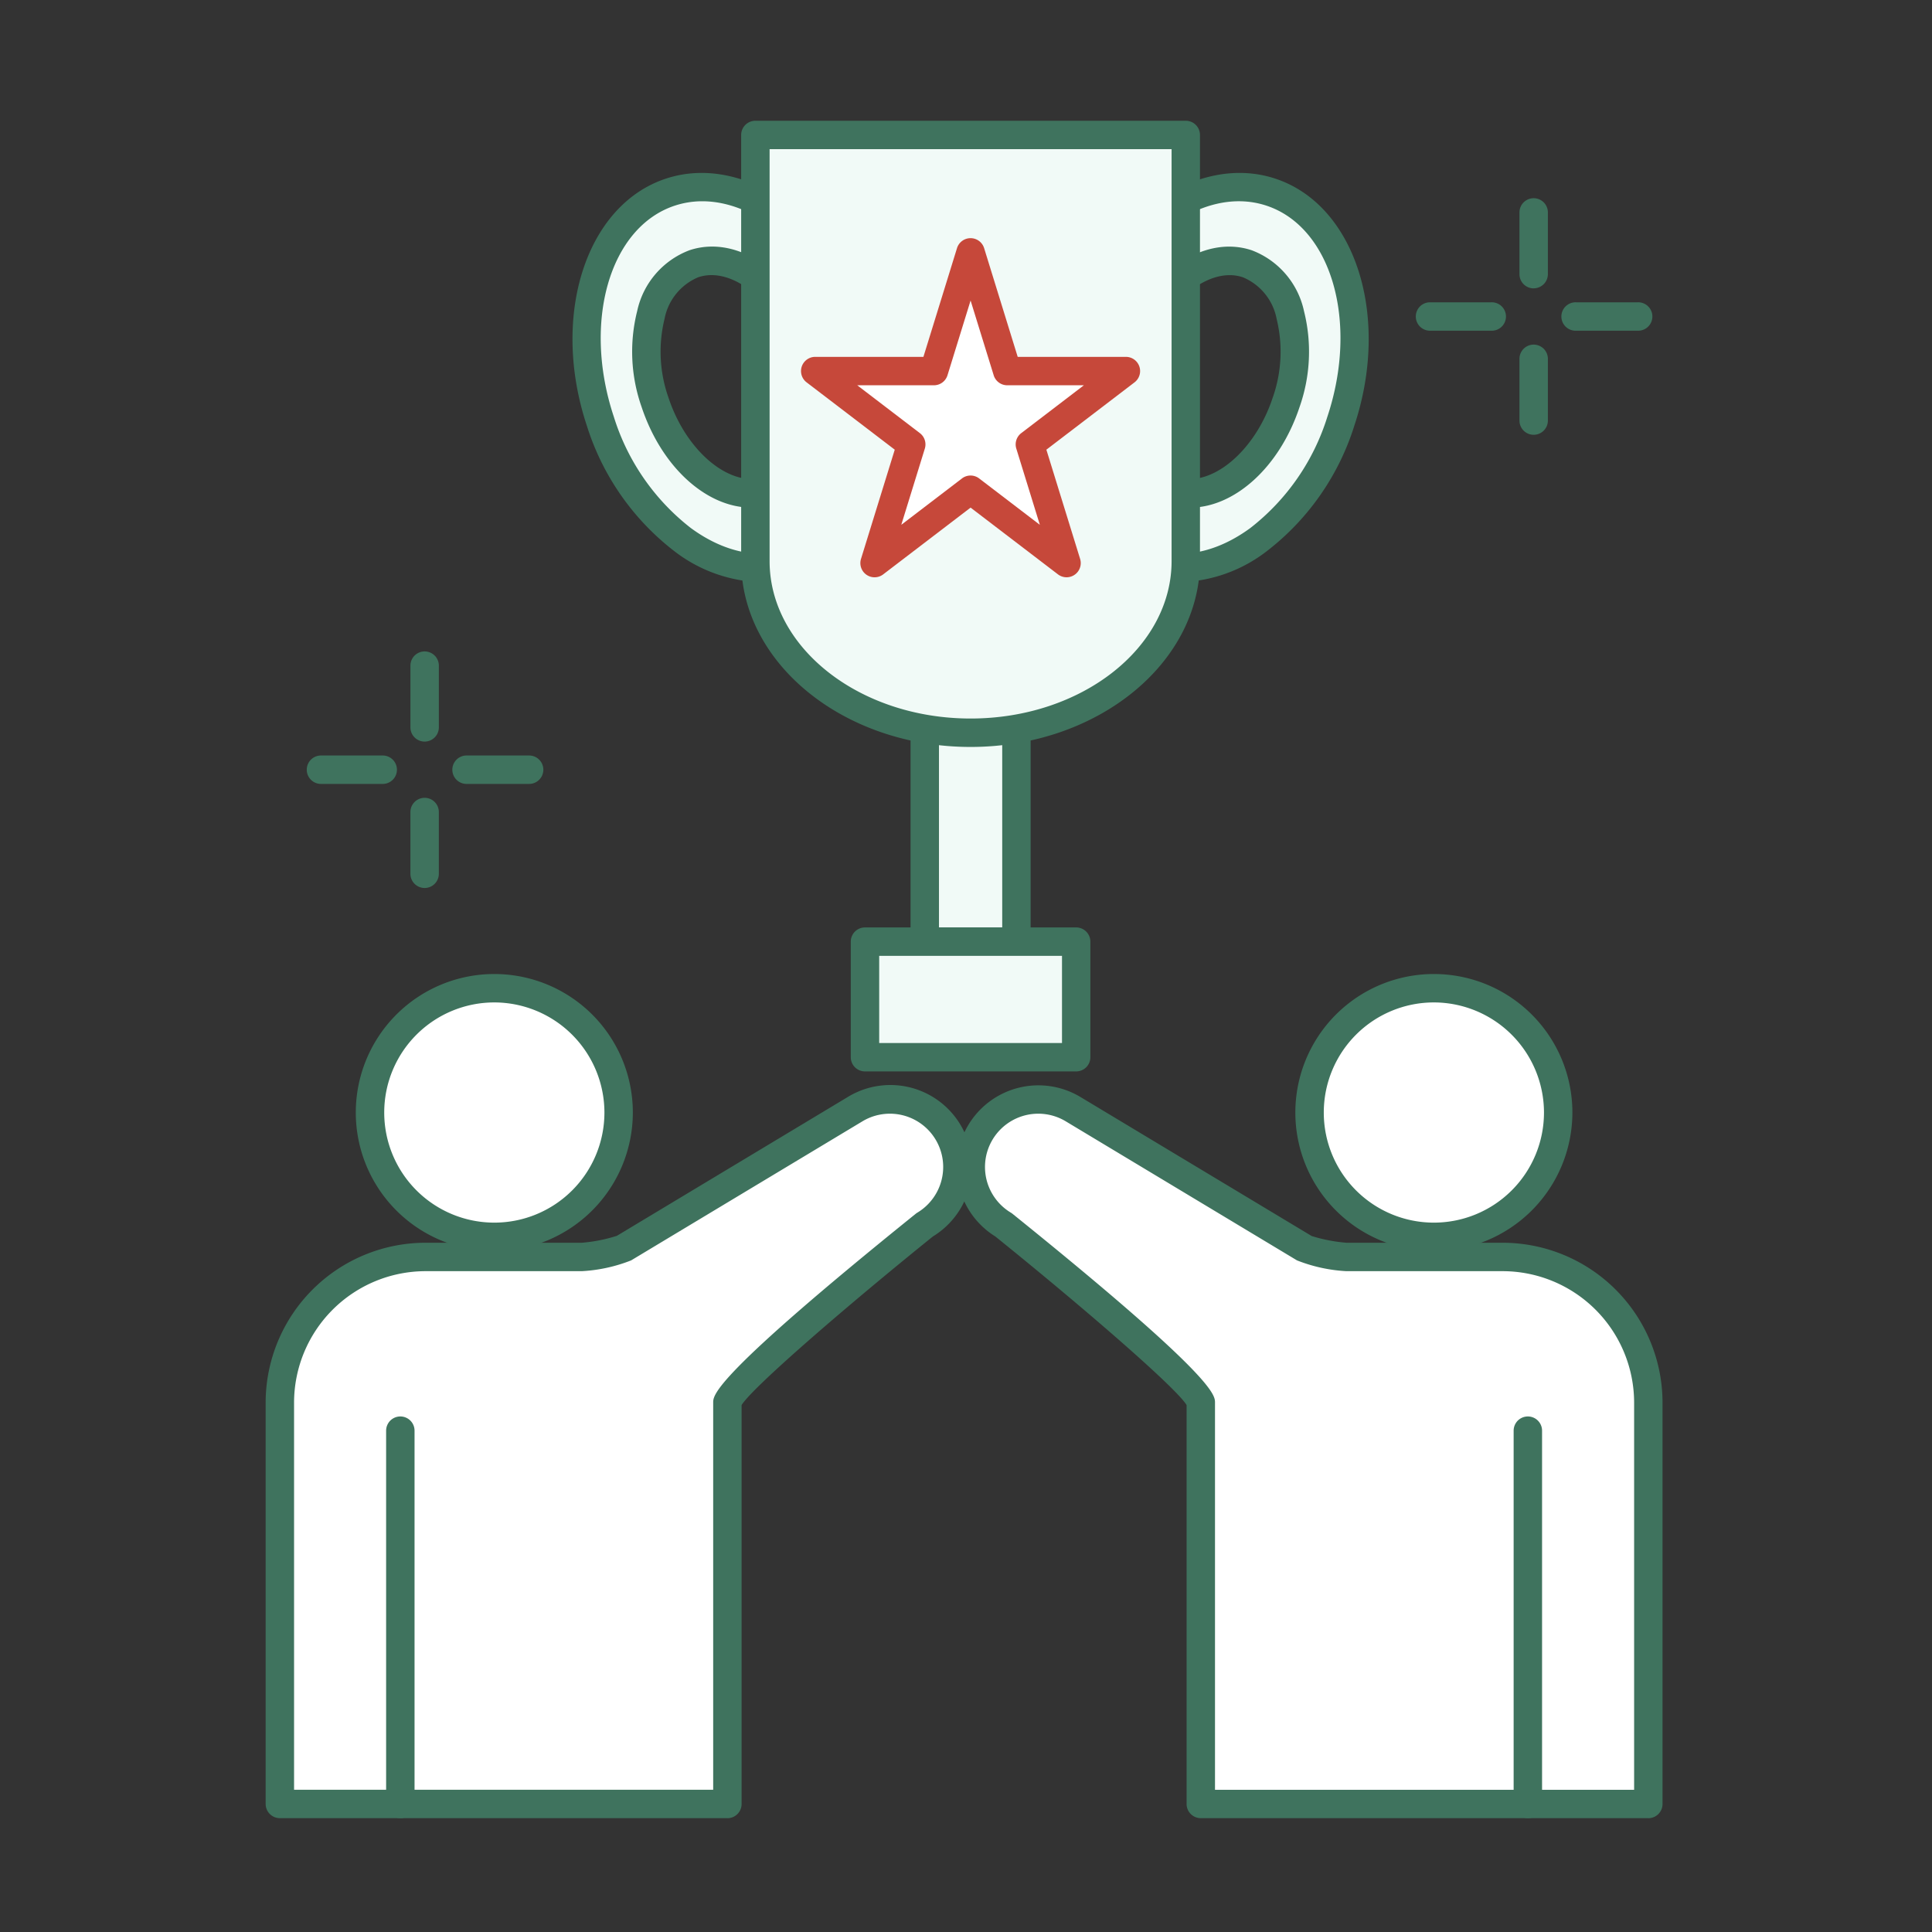 <svg id="img_06" xmlns="http://www.w3.org/2000/svg" xmlns:xlink="http://www.w3.org/1999/xlink" width="160" height="160" viewBox="0 0 160 160">
  <rect x="0" y="0" width="160" height="160" fill="#333333" stroke="none"/>
  <defs>
    <clipPath id="clip-path">
      <rect id="長方形_103" data-name="長方形 103" width="115.684" height="140.572" fill="none"/>
    </clipPath>
  </defs>
  <rect id="長方形_100" data-name="長方形 100" width="160" height="160" fill="none"/>
  <g id="グループ_175" data-name="グループ 175" transform="translate(22 10)">
    <g id="グループ_174" data-name="グループ 174" clip-path="url(#clip-path)">
      <path id="パス_293" data-name="パス 293" d="M8.642,82.136a10.3,10.3,0,1,1,10.3,10.295,10.295,10.295,0,0,1-10.3-10.295" fill="#fff"/>
      <path id="パス_294" data-name="パス 294" d="M18.937,93.608A11.472,11.472,0,1,1,30.409,82.136,11.485,11.485,0,0,1,18.937,93.608m0-20.591a9.118,9.118,0,1,0,9.119,9.119,9.13,9.13,0,0,0-9.119-9.119" fill="#3f735e"/>
      <path id="パス_295" data-name="パス 295" d="M56.488,83.763a5.589,5.589,0,0,0-7.67-1.91L29.659,93.372a12.679,12.679,0,0,1-3.479.724H13.236a12.06,12.06,0,0,0-12.06,12.06V139.4H38.24V106.156c0-1.553,16.338-14.723,16.338-14.723a5.59,5.59,0,0,0,1.91-7.67" fill="#fff"/>
      <path id="パス_296" data-name="パス 296" d="M38.24,140.572H1.176A1.177,1.177,0,0,1,0,139.4v-33.24A13.252,13.252,0,0,1,13.236,92.919H26.18a12.928,12.928,0,0,0,2.906-.573l19.126-11.5A6.766,6.766,0,0,1,55.257,92.4c-7.166,5.778-14.907,12.462-15.841,13.96V139.4a1.177,1.177,0,0,1-1.176,1.176M2.353,138.219h34.71V106.156c0-.633,0-2.116,16.777-15.639a1.111,1.111,0,0,1,.132-.092,4.412,4.412,0,0,0-4.547-7.563L30.266,94.381a13.01,13.01,0,0,1-4.086.892H13.236A10.9,10.9,0,0,0,2.353,106.156Z" fill="#3f735e"/>
      <line id="線_49" data-name="線 49" y2="30.914" transform="translate(11.154 108.482)" fill="#fff"/>
      <path id="パス_297" data-name="パス 297" d="M11.154,140.572A1.177,1.177,0,0,1,9.977,139.4V108.482a1.177,1.177,0,1,1,2.354,0V139.4a1.177,1.177,0,0,1-1.177,1.177" fill="#3f735e"/>
      <path id="パス_298" data-name="パス 298" d="M107.042,82.136A10.3,10.3,0,1,0,96.747,92.431a10.295,10.295,0,0,0,10.295-10.295" fill="#fff"/>
      <path id="パス_299" data-name="パス 299" d="M96.747,93.608a11.472,11.472,0,1,1,11.472-11.472A11.485,11.485,0,0,1,96.747,93.608m0-20.591a9.118,9.118,0,1,0,9.119,9.119,9.13,9.13,0,0,0-9.119-9.119" fill="#3f735e"/>
      <path id="パス_300" data-name="パス 300" d="M59.2,83.763a5.589,5.589,0,0,1,7.67-1.91L86.025,93.372A12.678,12.678,0,0,0,89.5,94.1h12.944a12.06,12.06,0,0,1,12.06,12.06V139.4H77.444V106.156c0-1.553-16.338-14.723-16.338-14.723a5.59,5.59,0,0,1-1.91-7.67" fill="#fff"/>
      <path id="パス_301" data-name="パス 301" d="M114.508,140.572H77.444a1.177,1.177,0,0,1-1.176-1.176V106.358c-.934-1.5-8.675-8.182-15.841-13.96a6.766,6.766,0,0,1,7.045-11.553L86.631,92.364a13.317,13.317,0,0,0,2.873.555h12.944a13.252,13.252,0,0,1,13.236,13.237V139.4a1.177,1.177,0,0,1-1.176,1.176m-35.887-2.353h34.71V106.156a10.9,10.9,0,0,0-10.883-10.883H89.5a13.01,13.01,0,0,1-4.086-.892L66.259,82.862a4.412,4.412,0,1,0-4.547,7.563,1.211,1.211,0,0,1,.133.092c16.776,13.523,16.776,15.006,16.776,15.639Z" fill="#3f735e"/>
      <line id="線_50" data-name="線 50" y2="30.914" transform="translate(104.53 108.482)" fill="#fff"/>
      <path id="パス_302" data-name="パス 302" d="M104.53,140.572a1.177,1.177,0,0,1-1.177-1.177V108.482a1.177,1.177,0,0,1,2.354,0V139.4a1.177,1.177,0,0,1-1.177,1.177" fill="#3f735e"/>
      <line id="線_51" data-name="線 51" y2="5.114" transform="translate(105.012 19.717)" fill="#fff"/>
      <path id="パス_303" data-name="パス 303" d="M105.012,26.007a1.177,1.177,0,0,1-1.177-1.177V19.717a1.177,1.177,0,0,1,2.354,0V24.83a1.177,1.177,0,0,1-1.177,1.177" fill="#3f735e"/>
      <line id="線_52" data-name="線 52" x1="5.114" transform="translate(96.393 16.211)" fill="#fff"/>
      <path id="パス_304" data-name="パス 304" d="M101.507,17.388H96.393a1.177,1.177,0,0,1,0-2.353h5.114a1.177,1.177,0,1,1,0,2.353" fill="#3f735e"/>
      <line id="線_53" data-name="線 53" y1="5.114" transform="translate(105.012 7.592)" fill="#fff"/>
      <path id="パス_305" data-name="パス 305" d="M105.012,13.882a1.177,1.177,0,0,1-1.177-1.177V7.592a1.177,1.177,0,0,1,2.354,0V12.7a1.177,1.177,0,0,1-1.177,1.177" fill="#3f735e"/>
      <line id="線_54" data-name="線 54" x2="5.114" transform="translate(108.518 16.211)" fill="#fff"/>
      <path id="パス_306" data-name="パス 306" d="M113.632,17.388h-5.114a1.177,1.177,0,1,1,0-2.353h5.114a1.177,1.177,0,1,1,0,2.353" fill="#3f735e"/>
      <line id="線_55" data-name="線 55" y2="5.114" transform="translate(13.166 57.25)" fill="#fff"/>
      <path id="パス_307" data-name="パス 307" d="M13.166,63.54a1.177,1.177,0,0,1-1.177-1.177V57.249a1.177,1.177,0,1,1,2.354,0v5.114a1.177,1.177,0,0,1-1.177,1.177" fill="#3f735e"/>
      <line id="線_56" data-name="線 56" x1="5.114" transform="translate(4.547 53.744)" fill="#fff"/>
      <path id="パス_308" data-name="パス 308" d="M9.661,54.921H4.547a1.177,1.177,0,0,1,0-2.353H9.661a1.177,1.177,0,1,1,0,2.353" fill="#3f735e"/>
      <line id="線_57" data-name="線 57" y1="5.114" transform="translate(13.167 45.125)" fill="#fff"/>
      <path id="パス_309" data-name="パス 309" d="M13.167,51.415a1.177,1.177,0,0,1-1.177-1.177V45.125a1.177,1.177,0,0,1,2.354,0v5.113a1.178,1.178,0,0,1-1.177,1.177" fill="#3f735e"/>
      <line id="線_58" data-name="線 58" x2="5.114" transform="translate(16.672 53.744)" fill="#fff"/>
      <path id="パス_310" data-name="パス 310" d="M21.786,54.921H16.672a1.177,1.177,0,1,1,0-2.353h5.114a1.177,1.177,0,1,1,0,2.353" fill="#3f735e"/>
      <rect id="長方形_101" data-name="長方形 101" width="7.591" height="23.598" transform="translate(54.585 44.385)" fill="#f1faf7"/>
      <path id="パス_311" data-name="パス 311" d="M62.175,69.16h-7.59a1.177,1.177,0,0,1-1.177-1.177v-23.6a1.176,1.176,0,0,1,1.177-1.176h7.59a1.176,1.176,0,0,1,1.177,1.176v23.6a1.177,1.177,0,0,1-1.177,1.177m-6.414-2.354H61V45.562H55.761Z" fill="#3f735e"/>
      <path id="パス_312" data-name="パス 312" d="M67.278,17.646C70.1,9.171,77.253,3.921,83.264,5.92s8.6,10.489,5.78,18.964S79.068,38.609,73.058,36.611s-8.6-10.49-5.78-18.965M75.05,30.618c3.5,1.163,7.733-2.1,9.457-7.282s.286-10.332-3.213-11.5-7.733,2.1-9.457,7.282-.286,10.332,3.213,11.5" fill="#f1faf7"/>
      <path id="パス_313" data-name="パス 313" d="M75.719,38.216a9.582,9.582,0,0,1-3.033-.489c-3.278-1.09-5.748-3.87-6.955-7.827a21.06,21.06,0,0,1,.43-12.625C69.18,8.2,77.017,2.6,83.635,4.8s9.543,11.375,6.525,20.452a21.054,21.054,0,0,1-7.217,10.368,12.279,12.279,0,0,1-7.224,2.593m-7.325-20.2a18.7,18.7,0,0,0-.412,11.2c.978,3.207,2.912,5.437,5.447,6.28s5.42.216,8.123-1.768a18.7,18.7,0,0,0,6.375-9.213c2.609-7.846.35-15.686-5.035-17.477S71,10.171,68.394,18.017m8.156,14.02a5.882,5.882,0,0,1-1.871-.3,6.938,6.938,0,0,1-4.328-5.039,13.8,13.8,0,0,1,.369-7.944c1.959-5.89,6.767-9.418,10.945-8.027a6.938,6.938,0,0,1,4.327,5.039,13.788,13.788,0,0,1-.368,7.944c-1.671,5.025-5.416,8.33-9.074,8.33m3.285-19.253c-2.615,0-5.576,2.784-6.882,6.71a11.42,11.42,0,0,0-.335,6.568,4.684,4.684,0,0,0,2.8,3.44c2.83.937,6.478-2.053,7.97-6.537a11.429,11.429,0,0,0,.335-6.568,4.68,4.68,0,0,0-2.8-3.44,3.435,3.435,0,0,0-1.088-.173" fill="#3f735e"/>
      <path id="パス_314" data-name="パス 314" d="M43.7,36.611c-6.01,2-13.167-3.252-15.986-11.727S27.486,7.919,33.5,5.92,46.664,9.171,49.482,17.647s.231,16.965-5.78,18.964m1.222-17.488c-1.724-5.185-5.959-8.445-9.458-7.282s-4.938,6.31-3.213,11.5,5.959,8.446,9.457,7.282,4.937-6.31,3.214-11.5" fill="#f1faf7"/>
      <path id="パス_315" data-name="パス 315" d="M41.041,38.216a12.279,12.279,0,0,1-7.224-2.593A21.054,21.054,0,0,1,26.6,25.255C23.582,16.178,26.509,7,33.126,4.8S47.58,8.2,50.6,17.275a21.06,21.06,0,0,1,.43,12.625c-1.206,3.957-3.677,6.737-6.956,7.827a9.571,9.571,0,0,1-3.032.489M36.161,6.668a7.249,7.249,0,0,0-2.293.368c-5.385,1.791-7.644,9.631-5.034,17.477a18.687,18.687,0,0,0,6.374,9.213c2.7,1.983,5.588,2.61,8.123,1.768s4.469-3.073,5.447-6.28a18.7,18.7,0,0,0-.412-11.2C46.119,11.26,40.983,6.668,36.161,6.668M40.21,32.037c-3.658,0-7.4-3.3-9.074-8.33a13.787,13.787,0,0,1-.368-7.944A6.938,6.938,0,0,1,35.1,10.724c4.179-1.393,8.986,2.136,10.945,8.027a13.8,13.8,0,0,1,.369,7.944,6.938,6.938,0,0,1-4.327,5.039,5.888,5.888,0,0,1-1.872.3M36.925,12.784a3.435,3.435,0,0,0-1.088.173,4.68,4.68,0,0,0-2.8,3.44,11.43,11.43,0,0,0,.336,6.568c1.491,4.484,5.14,7.472,7.969,6.537a4.682,4.682,0,0,0,2.8-3.44,11.42,11.42,0,0,0-.335-6.568c-1.305-3.926-4.267-6.71-6.882-6.71" fill="#3f735e"/>
      <path id="パス_316" data-name="パス 316" d="M40.558,1.177V36.468c0,7.85,7.979,14.214,17.822,14.214S76.2,44.318,76.2,36.468V1.177Z" fill="#f1faf7"/>
      <path id="パス_317" data-name="パス 317" d="M58.38,51.859c-10.476,0-19-6.905-19-15.392V1.176A1.177,1.177,0,0,1,40.558,0H76.2a1.177,1.177,0,0,1,1.177,1.176V36.467c0,8.487-8.523,15.392-19,15.392M41.735,2.353V36.467c0,7.19,7.467,13.038,16.645,13.038s16.646-5.848,16.646-13.038V2.353Z" fill="#3f735e"/>
      <rect id="長方形_102" data-name="長方形 102" width="17.492" height="9.571" transform="translate(49.634 67.983)" fill="#f1faf7"/>
      <path id="パス_318" data-name="パス 318" d="M67.126,78.73H49.634a1.175,1.175,0,0,1-1.176-1.176V67.983a1.176,1.176,0,0,1,1.176-1.177H67.126A1.177,1.177,0,0,1,68.3,67.983v9.571a1.176,1.176,0,0,1-1.177,1.176M50.811,76.377H65.95V69.159H50.811Z" fill="#3f735e"/>
      <path id="パス_319" data-name="パス 319" d="M58.38,10.9l3.037,9.827h9.827L63.294,26.8l3.036,9.827-7.95-6.074-7.95,6.074L53.466,26.8l-7.95-6.074h9.827Z" fill="#fff"/>
      <path id="パス_320" data-name="パス 320" d="M66.33,37.808a1.175,1.175,0,0,1-.714-.242L58.38,32.038l-7.236,5.528a1.176,1.176,0,0,1-1.839-1.282L52.1,27.241l-7.3-5.576a1.176,1.176,0,0,1,.714-2.111h8.959l2.781-9a1.176,1.176,0,0,1,2.248,0l2.78,9h8.96a1.176,1.176,0,0,1,.714,2.111l-7.3,5.576,2.794,9.043a1.175,1.175,0,0,1-1.124,1.524m-7.95-8.427a1.166,1.166,0,0,1,.714.242l5.025,3.839-1.949-6.31a1.175,1.175,0,0,1,.409-1.282l5.187-3.963H61.417a1.176,1.176,0,0,1-1.124-.829L58.38,14.889l-1.913,6.189a1.176,1.176,0,0,1-1.124.829H48.994l5.187,3.963a1.175,1.175,0,0,1,.409,1.282l-1.949,6.31,5.025-3.839a1.166,1.166,0,0,1,.714-.242" fill="#c6483a"/>
    </g>
  </g>
</svg>
